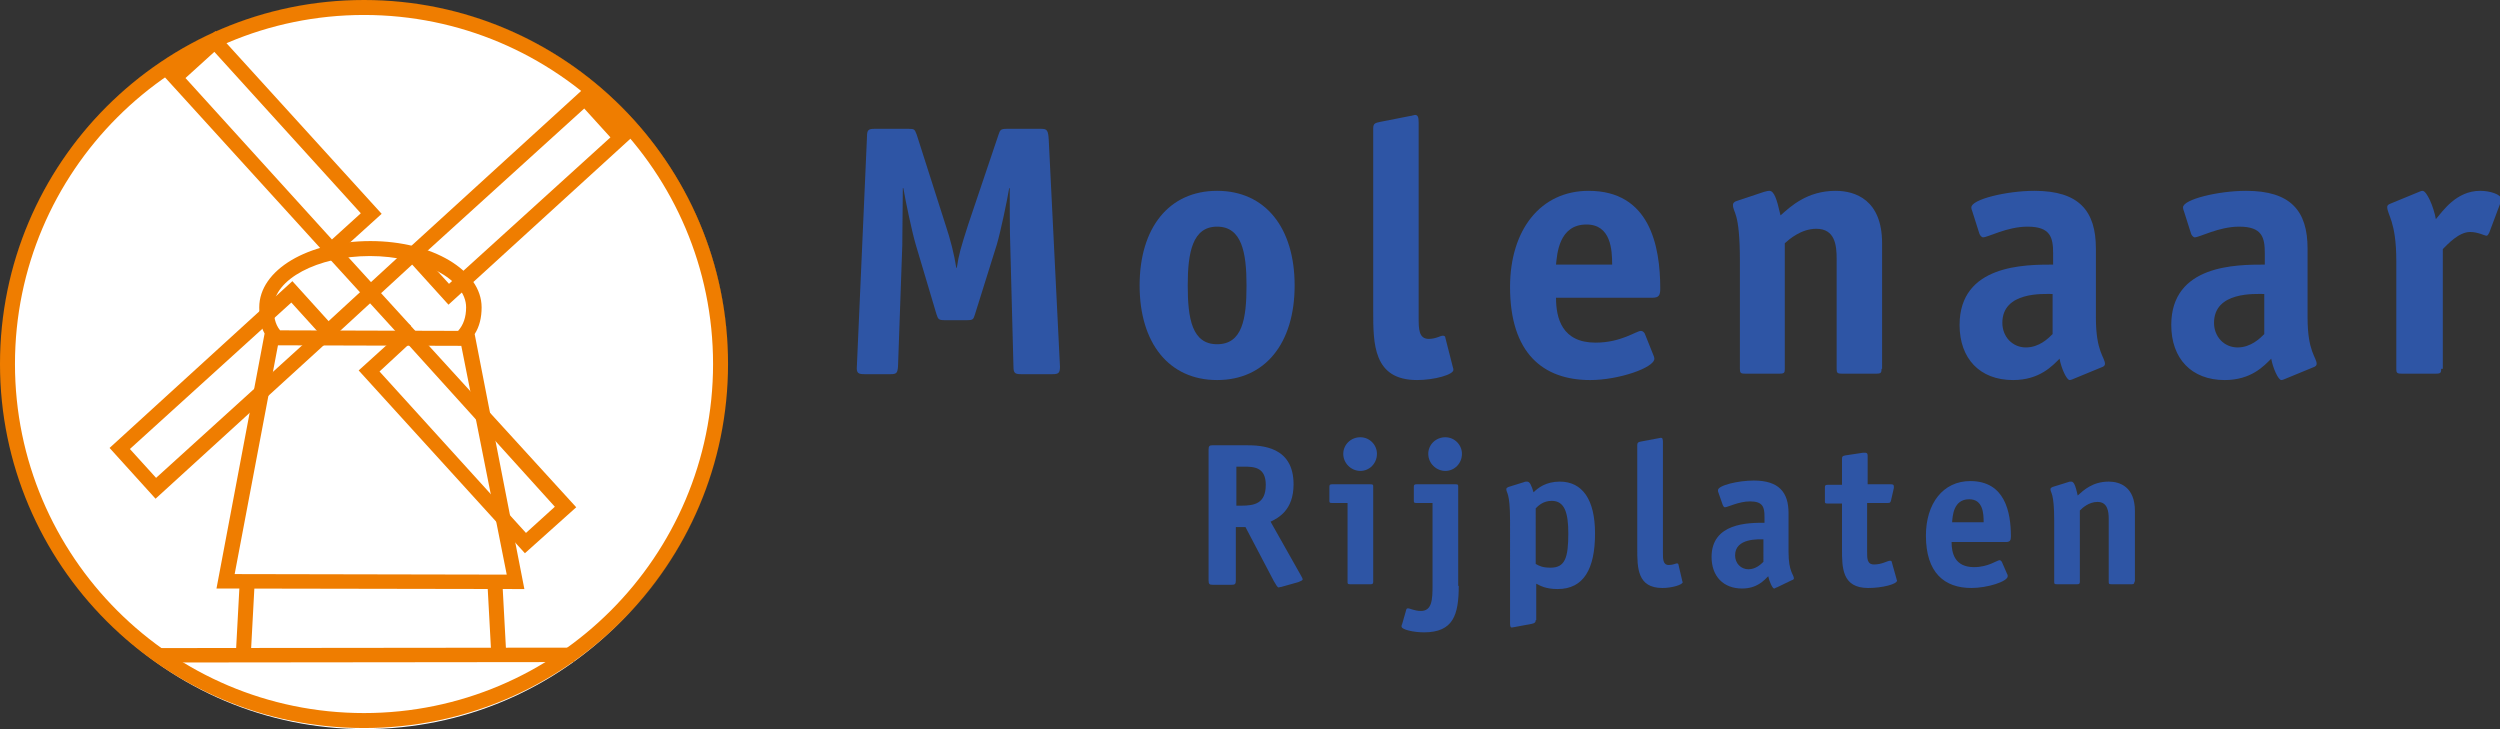 <?xml version="1.0" encoding="utf-8"?>
<!-- Generator: Adobe Illustrator 23.0.4, SVG Export Plug-In . SVG Version: 6.00 Build 0)  -->
<svg version="1.1" id="Laag_1" xmlns="http://www.w3.org/2000/svg" xmlns:xlink="http://www.w3.org/1999/xlink" x="0px" y="0px"
	 viewBox="0 0 467.7 136.4" style="enable-background:new 0 0 467.7 136.4;" xml:space="preserve">
<rect x="0" y="0" width="467.7" height="136.4" fill="#333333" stroke="none"/>
<style type="text/css">
	.molenaar-logo-st0{fill:#2E55A5;}
	.molenaar-logo-st1{fill-rule:evenodd;clip-rule:evenodd;fill:#FFFFFF;}
	.molenaar-logo-st2{fill:#EF7D00;}
</style>
<g>
	<g>
		<path class="molenaar-logo-st0" d="M198.3,68.6c0,1.2-0.3,1.4-1.4,1.4h-5.9c-1.1,0-1.4-0.2-1.4-1.4L189,45.9c-0.1-2.4-0.1-8.3-0.1-10.7h-0.1
			c-0.4,2.4-1.6,8.1-2.3,10.5l-4.1,13.1c-0.3,0.9-0.3,1.1-1.5,1.1h-4.2c-1.1,0-1.2-0.2-1.5-1.1l-3.9-13.1c-0.7-2.4-1.9-8.1-2.3-10.5
			h-0.1c0,2.4-0.1,8.3-0.1,10.7L168,68.6c-0.1,1.2-0.3,1.4-1.4,1.4h-4.9c-1.1,0-1.5-0.2-1.4-1.4l1.9-43.1c0-1.2,0.3-1.4,1.4-1.4h6.4
			c1.1,0,1.1,0.1,1.5,1.1l5.4,16.9c0.9,2.7,1.6,5.4,2,8h0.1c0.4-2.6,0.7-3.6,2.1-8l5.7-16.9c0.3-0.9,0.4-1.1,1.6-1.1h6.4
			c1.1,0,1.3,0.3,1.4,2.1L198.3,68.6z"/>
		<path class="molenaar-logo-st0" d="M227.7,71.1c-9,0-14.5-6.9-14.5-17.7s5.5-17.7,14.5-17.7c9,0,14.5,6.9,14.5,17.7S236.7,71.1,227.7,71.1z
			 M233.2,53.4c0-6.2-0.9-11-5.5-11c-4.6,0-5.5,4.8-5.5,11c0,6.2,0.8,11,5.5,11C232.4,64.4,233.2,59.7,233.2,53.4z"/>
		<path class="molenaar-logo-st0" d="M271.8,68.7c0.1,0.3,0.1,0.3,0.1,0.5c0,0.9-3.6,1.9-6.8,1.9c-8.2,0-8.2-6.8-8.2-12.9V24c0-1,0.5-1,1.3-1.2
			l5.6-1.1c0.2,0,0.8-0.2,0.9-0.2c0.5,0,0.7,0.3,0.7,1.4v36.5c0,2.1,0,4,1.9,4c1.3,0,2.2-0.6,2.6-0.6c0.3,0,0.5,0.1,0.5,0.4
			L271.8,68.7z"/>
		<path class="molenaar-logo-st0" d="M309.3,66.4c0.1,0.2,0.2,0.5,0.2,0.7c0,1.7-6.7,4-12,4c-8.8,0-15-5-15-17.4c0-10.7,5.7-18,14.7-18
			c11.4,0,13.4,10.2,13.4,18.3c0,1.3-0.3,1.7-1.5,1.7h-18c0,3.8,1.1,8.4,7.4,8.4c4.8,0,7.6-2.2,8.5-2.2c0.3,0,0.6,0.3,0.7,0.5
			L309.3,66.4z M301.6,49.5c0-2.7-0.2-7.5-4.8-7.5c-5.2,0-5.5,5.6-5.7,7.5H301.6z"/>
		<path class="molenaar-logo-st0" d="M352,69c0,0.7-0.1,0.9-0.9,0.9h-6.6c-0.8,0-0.9-0.2-0.9-0.9V48.4c0-2.5-0.3-5.6-3.8-5.6c-2.8,0-5,1.9-5.9,2.7
			V69c0,0.7-0.1,0.9-0.9,0.9h-6.6c-0.8,0-0.9-0.2-0.9-0.9V48.8c0-9.4-1.3-8.9-1.3-10.5c0-0.3,0.3-0.6,0.7-0.7l5.1-1.7
			c0.4-0.1,0.7-0.2,1-0.2c0.9,0,1.4,1.5,2.1,4.6c1.9-1.7,5-4.6,10.3-4.6c3.7,0,8.7,1.7,8.7,9.8V69z"/>
		<path class="molenaar-logo-st0" d="M388.1,70.8c-0.3,0.1-0.6,0.3-0.9,0.3c-0.6,0-1.6-2.3-1.9-4c-1.3,1.3-3.7,4-8.7,4c-6.2,0-10-4-10-10.3
			c0-11.3,12.2-11.3,17.5-11.3v-2.1c0-3-0.5-5-4.8-5c-3.8,0-7.4,2-8.3,2c-0.3,0-0.6-0.4-0.7-0.7l-1.3-4.1c-0.1-0.3-0.2-0.5-0.2-0.8
			c0-1.5,6.6-3.1,11.8-3.1c8.4,0,11.5,3.8,11.5,10.8v12.9c0,6.5,1.7,7.4,1.7,8.7c0,0.3-0.3,0.5-0.6,0.6L388.1,70.8z M384,55
			c-1.7,0-9.4-0.5-9.4,5.4c0,2.6,1.9,4.6,4.4,4.6c2.5,0,4.2-1.7,5-2.5V55z"/>
		<path class="molenaar-logo-st0" d="M427.7,70.8c-0.3,0.1-0.6,0.3-0.9,0.3c-0.6,0-1.6-2.3-1.9-4c-1.3,1.3-3.7,4-8.7,4c-6.2,0-10-4-10-10.3
			c0-11.3,12.2-11.3,17.5-11.3v-2.1c0-3-0.5-5-4.8-5c-3.8,0-7.4,2-8.3,2c-0.3,0-0.6-0.4-0.7-0.7l-1.3-4.1c-0.1-0.3-0.2-0.5-0.2-0.8
			c0-1.5,6.6-3.1,11.8-3.1c8.4,0,11.5,3.8,11.5,10.8v12.9c0,6.5,1.7,7.4,1.7,8.7c0,0.3-0.3,0.5-0.6,0.6L427.7,70.8z M423.6,55
			c-1.7,0-9.4-0.5-9.4,5.4c0,2.6,1.9,4.6,4.4,4.6c2.5,0,4.2-1.7,5-2.5V55z"/>
		<path class="molenaar-logo-st0" d="M456.7,69c0,0.7-0.1,0.9-0.9,0.9h-6.6c-0.8,0-0.9-0.2-0.9-0.9V48.8c0-7.4-1.7-8.6-1.7-10.1
			c0-0.3,0.3-0.5,0.6-0.6l5.1-2.1c0.3-0.1,0.6-0.3,0.9-0.3c0.8,0,2.1,3,2.5,5.3c1.3-1.5,3.8-5.3,8.3-5.3c1.9,0,3.9,0.7,3.9,1.5
			c0,0.3-0.1,0.5-0.1,0.7l-2.1,5.6c-0.1,0.2-0.3,0.6-0.5,0.6c-0.4,0-1.6-0.7-3.1-0.7c-2.1,0-4.2,2.3-5.1,3.2V69z"/>
	</g>
	<path class="molenaar-logo-st1" d="M135.3,69.3c0,37-30,67.1-67.1,67.1c-37,0-67.1-30-67.1-67.1c0-37,30-67.1,67.1-67.1
		C105.3,2.3,135.3,32.3,135.3,69.3L135.3,69.3z M445.8,91"/>
	<g>
		<line class="molenaar-logo-st2" x1="45.4" y1="121.9" x2="46.1" y2="109.6"/>
		
			<rect x="39.7" y="114.4" transform="matrix(5.376555e-02 -0.999 0.999 5.376555e-02 -72.268 155.244)" class="molenaar-logo-st2" width="12.3" height="2.8"/>
	</g>
	<path class="molenaar-logo-st2" d="M98.1,110.2l-57.6-0.1l9-47.7c-0.9-1.6-1-3.4-1-4.9c0-7,9.1-12.4,20.8-12.4c11.6,0,20.8,5.5,20.8,12.4
		c0,1.9-0.4,3.6-1.3,5L98.1,110.2z M43.9,107.4l50.9,0.1l-8.5-42.8l-34.3-0.1L43.9,107.4z M52.4,61.8l33.3,0.1
		c1-1.1,1.5-2.6,1.5-4.4c0-5.2-8.2-9.6-18-9.6c-9.8,0-18,4.4-18,9.6C51.2,59,51.4,60.6,52.4,61.8z"/>
	<g>
		<line class="molenaar-logo-st2" x1="92.6" y1="109.5" x2="93.2" y2="121.7"/>
		
			<rect x="91.5" y="109.4" transform="matrix(0.999 -5.397419e-02 5.397419e-02 0.999 -6.103 5.183)" class="molenaar-logo-st2" width="2.8" height="12.3"/>
	</g>
	<g>
		<path class="molenaar-logo-st2" d="M29.1,93.3l-8.6-9.5l34.2-31.2l8.6,9.5L29.1,93.3z M24.3,84l4.9,5.4l30.2-27.4l-4.9-5.4L24.3,84z"/>
	</g>
	<g>
		<path class="molenaar-logo-st2" d="M98.2,103.5L67.1,69.3l9.5-8.6l31.2,34.2L98.2,103.5z M71,69.5l27.4,30.2l5.4-4.9L76.4,64.5L71,69.5z"/>
	</g>
	<g>
		<line class="molenaar-logo-st2" x1="62" y1="46.7" x2="75.8" y2="61.9"/>
		
			<rect x="67.5" y="44" transform="matrix(0.739 -0.674 0.674 0.739 -18.613 60.615)" class="molenaar-logo-st2" width="2.8" height="20.6"/>
	</g>
	<g>
		<line class="molenaar-logo-st2" x1="61.1" y1="62.3" x2="77.4" y2="47.4"/>
		<rect x="58.2" y="53.4" transform="matrix(0.736 -0.677 0.677 0.736 -18.823 61.377)" class="molenaar-logo-st2" width="22" height="2.8"/>
	</g>
	<g>
		<line class="molenaar-logo-st2" x1="29.8" y1="122.6" x2="107.4" y2="122.5"/>
		
			<rect x="29.8" y="121.2" transform="matrix(1 -1.072194e-03 1.072194e-03 1 -0.131 7.358980e-02)" class="molenaar-logo-st2" width="77.6" height="2.7"/>
	</g>
	<g>
		<path class="molenaar-logo-st2" d="M61.9,48.6L30.8,14.4l9.5-8.6L71.4,40L61.9,48.6z M34.7,14.6l27.4,30.2l5.4-4.9L40.1,9.7L34.7,14.6z"/>
	</g>
	<g>
		<path class="molenaar-logo-st2" d="M83.9,57l-8.6-9.5l34.2-31.2l8.6,9.5L83.9,57z M79.1,47.7l4.9,5.4l30.2-27.4l-4.9-5.4L79.1,47.7z"/>
	</g>
	<g>
		<path class="molenaar-logo-st2" d="M0,68.1c0,37.5,30.5,68.1,68.1,68.1c37.5,0,68.1-30.5,68.1-68.1C136.2,30.5,105.6,0,68.1,0
			C30.5,0,0,30.5,0,68.1L0,68.1z M2.8,68.1c0-36,29.3-65.3,65.3-65.3c36,0,65.3,29.3,65.3,65.3c0,36-29.3,65.3-65.3,65.3
			C32.1,133.4,2.8,104.1,2.8,68.1L2.8,68.1z"/>
		<path class="molenaar-logo-st2" d="M68.1,136.2C30.5,136.2,0,105.6,0,68.1S30.5,0,68.1,0c37.5,0,68.1,30.5,68.1,68.1S105.6,136.2,68.1,136.2z
			 M68.1,0C30.6,0,0,30.6,0,68.1c0,37.5,30.5,68.1,68.1,68.1s68.1-30.5,68.1-68.1C136.1,30.6,105.6,0,68.1,0z M68.1,133.4
			c-36,0-65.3-29.3-65.3-65.3c0-36,29.3-65.3,65.3-65.3c36,0,65.3,29.3,65.3,65.3C133.4,104.1,104.1,133.4,68.1,133.4z M68.1,2.8
			c-36,0-65.3,29.3-65.3,65.3c0,36,29.3,65.3,65.3,65.3c36,0,65.3-29.3,65.3-65.3C133.4,32.1,104.1,2.8,68.1,2.8z"/>
	</g>
	<g>
		<path class="molenaar-logo-st0" d="M231.2,108.6c0,0.7-0.2,0.8-0.8,0.8h-3.5c-0.6,0-0.8-0.1-0.8-0.8V84.1c0-0.7,0.2-0.8,0.8-0.8h6.2
			c2.9,0,8.9,0.2,8.9,7.3c0,4.9-2.9,6.3-4.3,7l5.7,10.1c0.1,0.2,0.3,0.5,0.3,0.7s-0.4,0.3-0.8,0.5l-3.2,0.9c-0.2,0-0.4,0.1-0.5,0.1
			c-0.2,0-0.5-0.5-0.9-1.2L233,98.6h-1.8V108.6z M232.2,94.6c2.5,0,4.6-0.4,4.6-3.9c0-3.3-2.2-3.4-4.1-3.4h-1.4v7.3H232.2z"/>
		<path class="molenaar-logo-st0" d="M256.9,108.8c0,0.4-0.1,0.5-0.5,0.5h-3.8c-0.5,0-0.5-0.1-0.5-0.5V94.1h-2.9c-0.5,0-0.5-0.1-0.5-0.5v-2.5
			c0-0.4,0.1-0.5,0.5-0.5h7.2c0.5,0,0.5,0.1,0.5,0.5V108.8z M254.5,88.1c-1.7,0-3.2-1.4-3.2-3.2c0-1.7,1.4-3.1,3.2-3.1
			c1.7,0,3.1,1.4,3.1,3.1C257.6,86.7,256.2,88.1,254.5,88.1z"/>
		<path class="molenaar-logo-st0" d="M272.9,109.6c0,5.4-1,8.7-6.5,8.7c-1.9,0-4.2-0.5-4.2-1.1c0-0.1,0-0.3,0.1-0.4l0.8-2.8c0-0.1,0.2-0.2,0.3-0.2
			c0.3,0,1.3,0.5,2.4,0.5c2.1,0,2.2-2.1,2.2-4.8V94.1h-3c-0.5,0-0.5-0.1-0.5-0.5v-2.5c0-0.4,0.1-0.5,0.5-0.5h7.3
			c0.5,0,0.5,0.1,0.5,0.5V109.6z M270.4,88.1c-1.7,0-3.2-1.4-3.2-3.2c0-1.7,1.4-3.1,3.2-3.1c1.7,0,3.1,1.4,3.1,3.1
			C273.5,86.7,272.1,88.1,270.4,88.1z"/>
		<path class="molenaar-logo-st0" d="M287.3,116c0,0.5-0.3,0.6-0.7,0.7l-3.2,0.6c-0.1,0-0.5,0.1-0.6,0.1c-0.2,0-0.3-0.2-0.3-0.8V97.4
			c0-5.4-0.7-5.1-0.7-5.9c0-0.2,0.2-0.3,0.4-0.4l2.9-0.9c0.2-0.1,0.4-0.1,0.6-0.1c0.5,0,0.8,0.7,1.2,2c0.8-0.8,2.3-2,4.9-2
			c4.2,0,6.6,3.3,6.6,9.7c0,6.6-2.1,10.4-7,10.4c-2.2,0-3.2-0.6-4-1V116z M287.3,105.5c0.7,0.4,1.3,0.7,2.8,0.7
			c2.7,0,3.3-1.9,3.3-6.4c0-3.9-0.7-6.1-3.1-6.1c-1.6,0-2.5,0.9-3,1.4V105.5z"/>
		<path class="molenaar-logo-st0" d="M314.7,108.6c0,0.2,0.1,0.2,0.1,0.3c0,0.5-2,1.1-3.8,1.1c-4.7,0-4.7-3.8-4.7-7.3V83.3c0-0.6,0.3-0.6,0.7-0.7
			l3.2-0.6c0.1,0,0.5-0.1,0.5-0.1c0.3,0,0.4,0.2,0.4,0.8v20.7c0,1.2,0,2.3,1.1,2.3c0.8,0,1.3-0.3,1.5-0.3c0.2,0,0.3,0.1,0.3,0.2
			L314.7,108.6z"/>
		<path class="molenaar-logo-st0" d="M332.4,109.9c-0.2,0-0.3,0.2-0.5,0.2c-0.3,0-0.9-1.3-1.1-2.3c-0.8,0.8-2.1,2.3-4.9,2.3
			c-3.5,0-5.7-2.3-5.7-5.9c0-6.4,6.9-6.4,9.9-6.4v-1.2c0-1.7-0.3-2.8-2.7-2.8c-2.1,0-4.2,1.1-4.7,1.1c-0.2,0-0.3-0.2-0.4-0.4
			l-0.8-2.3c-0.1-0.2-0.1-0.3-0.1-0.5c0-0.9,3.8-1.8,6.7-1.8c4.7,0,6.5,2.2,6.5,6.1v7.3c0,3.7,1,4.2,1,4.9c0,0.2-0.2,0.3-0.3,0.3
			L332.4,109.9z M330,100.9c-0.9,0-5.4-0.3-5.4,3c0,1.5,1.1,2.6,2.5,2.6c1.4,0,2.4-1,2.8-1.4V100.9z"/>
		<path class="molenaar-logo-st0" d="M354.8,108.3c0,0.2,0.1,0.2,0.1,0.3c0,0.7-2.8,1.4-5.4,1.4c-4.9,0-4.9-3.8-4.9-7.3v-8.5h-2.7
			c-0.5,0-0.5-0.1-0.5-0.5v-2.5c0-0.4,0.1-0.5,0.5-0.5h2.7v-4.8c0-0.5,0.1-0.6,0.6-0.7l3.3-0.5c0.1,0,0.3,0,0.5,0
			c0.3,0,0.4,0.2,0.4,0.6v5.3h4.3c0.3,0,0.6,0,0.6,0.4c0,0.1,0,0.2,0,0.3l-0.5,2.2c-0.1,0.5-0.2,0.6-0.7,0.6h-3.8v9.2
			c0,1.2,0,2.3,1.3,2.3c1.5,0,2.5-0.7,3-0.7c0.2,0,0.3,0.1,0.3,0.2L354.8,108.3z"/>
		<path class="molenaar-logo-st0" d="M375.5,107.4c0.1,0.1,0.1,0.3,0.1,0.4c0,1-3.8,2.2-6.8,2.2c-5,0-8.5-2.8-8.5-9.8c0-6,3.2-10.2,8.3-10.2
			c6.5,0,7.6,5.8,7.6,10.4c0,0.7-0.2,1-0.9,1h-10.2c0,2.1,0.6,4.7,4.2,4.7c2.7,0,4.3-1.3,4.8-1.3c0.2,0,0.3,0.2,0.4,0.3L375.5,107.4
			z M371.1,97.7c0-1.6-0.1-4.3-2.7-4.3c-3,0-3.1,3.2-3.2,4.3H371.1z"/>
		<path class="molenaar-logo-st0" d="M399.3,108.8c0,0.4-0.1,0.5-0.5,0.5H395c-0.5,0-0.5-0.1-0.5-0.5V97.1c0-1.4-0.2-3.2-2.1-3.2
			c-1.6,0-2.8,1.1-3.3,1.6v13.3c0,0.4-0.1,0.5-0.5,0.5h-3.8c-0.5,0-0.5-0.1-0.5-0.5V97.4c0-5.4-0.7-5.1-0.7-5.9
			c0-0.2,0.2-0.3,0.4-0.4l2.9-0.9c0.2-0.1,0.4-0.1,0.6-0.1c0.5,0,0.8,0.8,1.2,2.6c1.1-1,2.8-2.6,5.8-2.6c2.1,0,4.9,1,4.9,5.5V108.8z
			"/>
	</g>
</g>
</svg>
